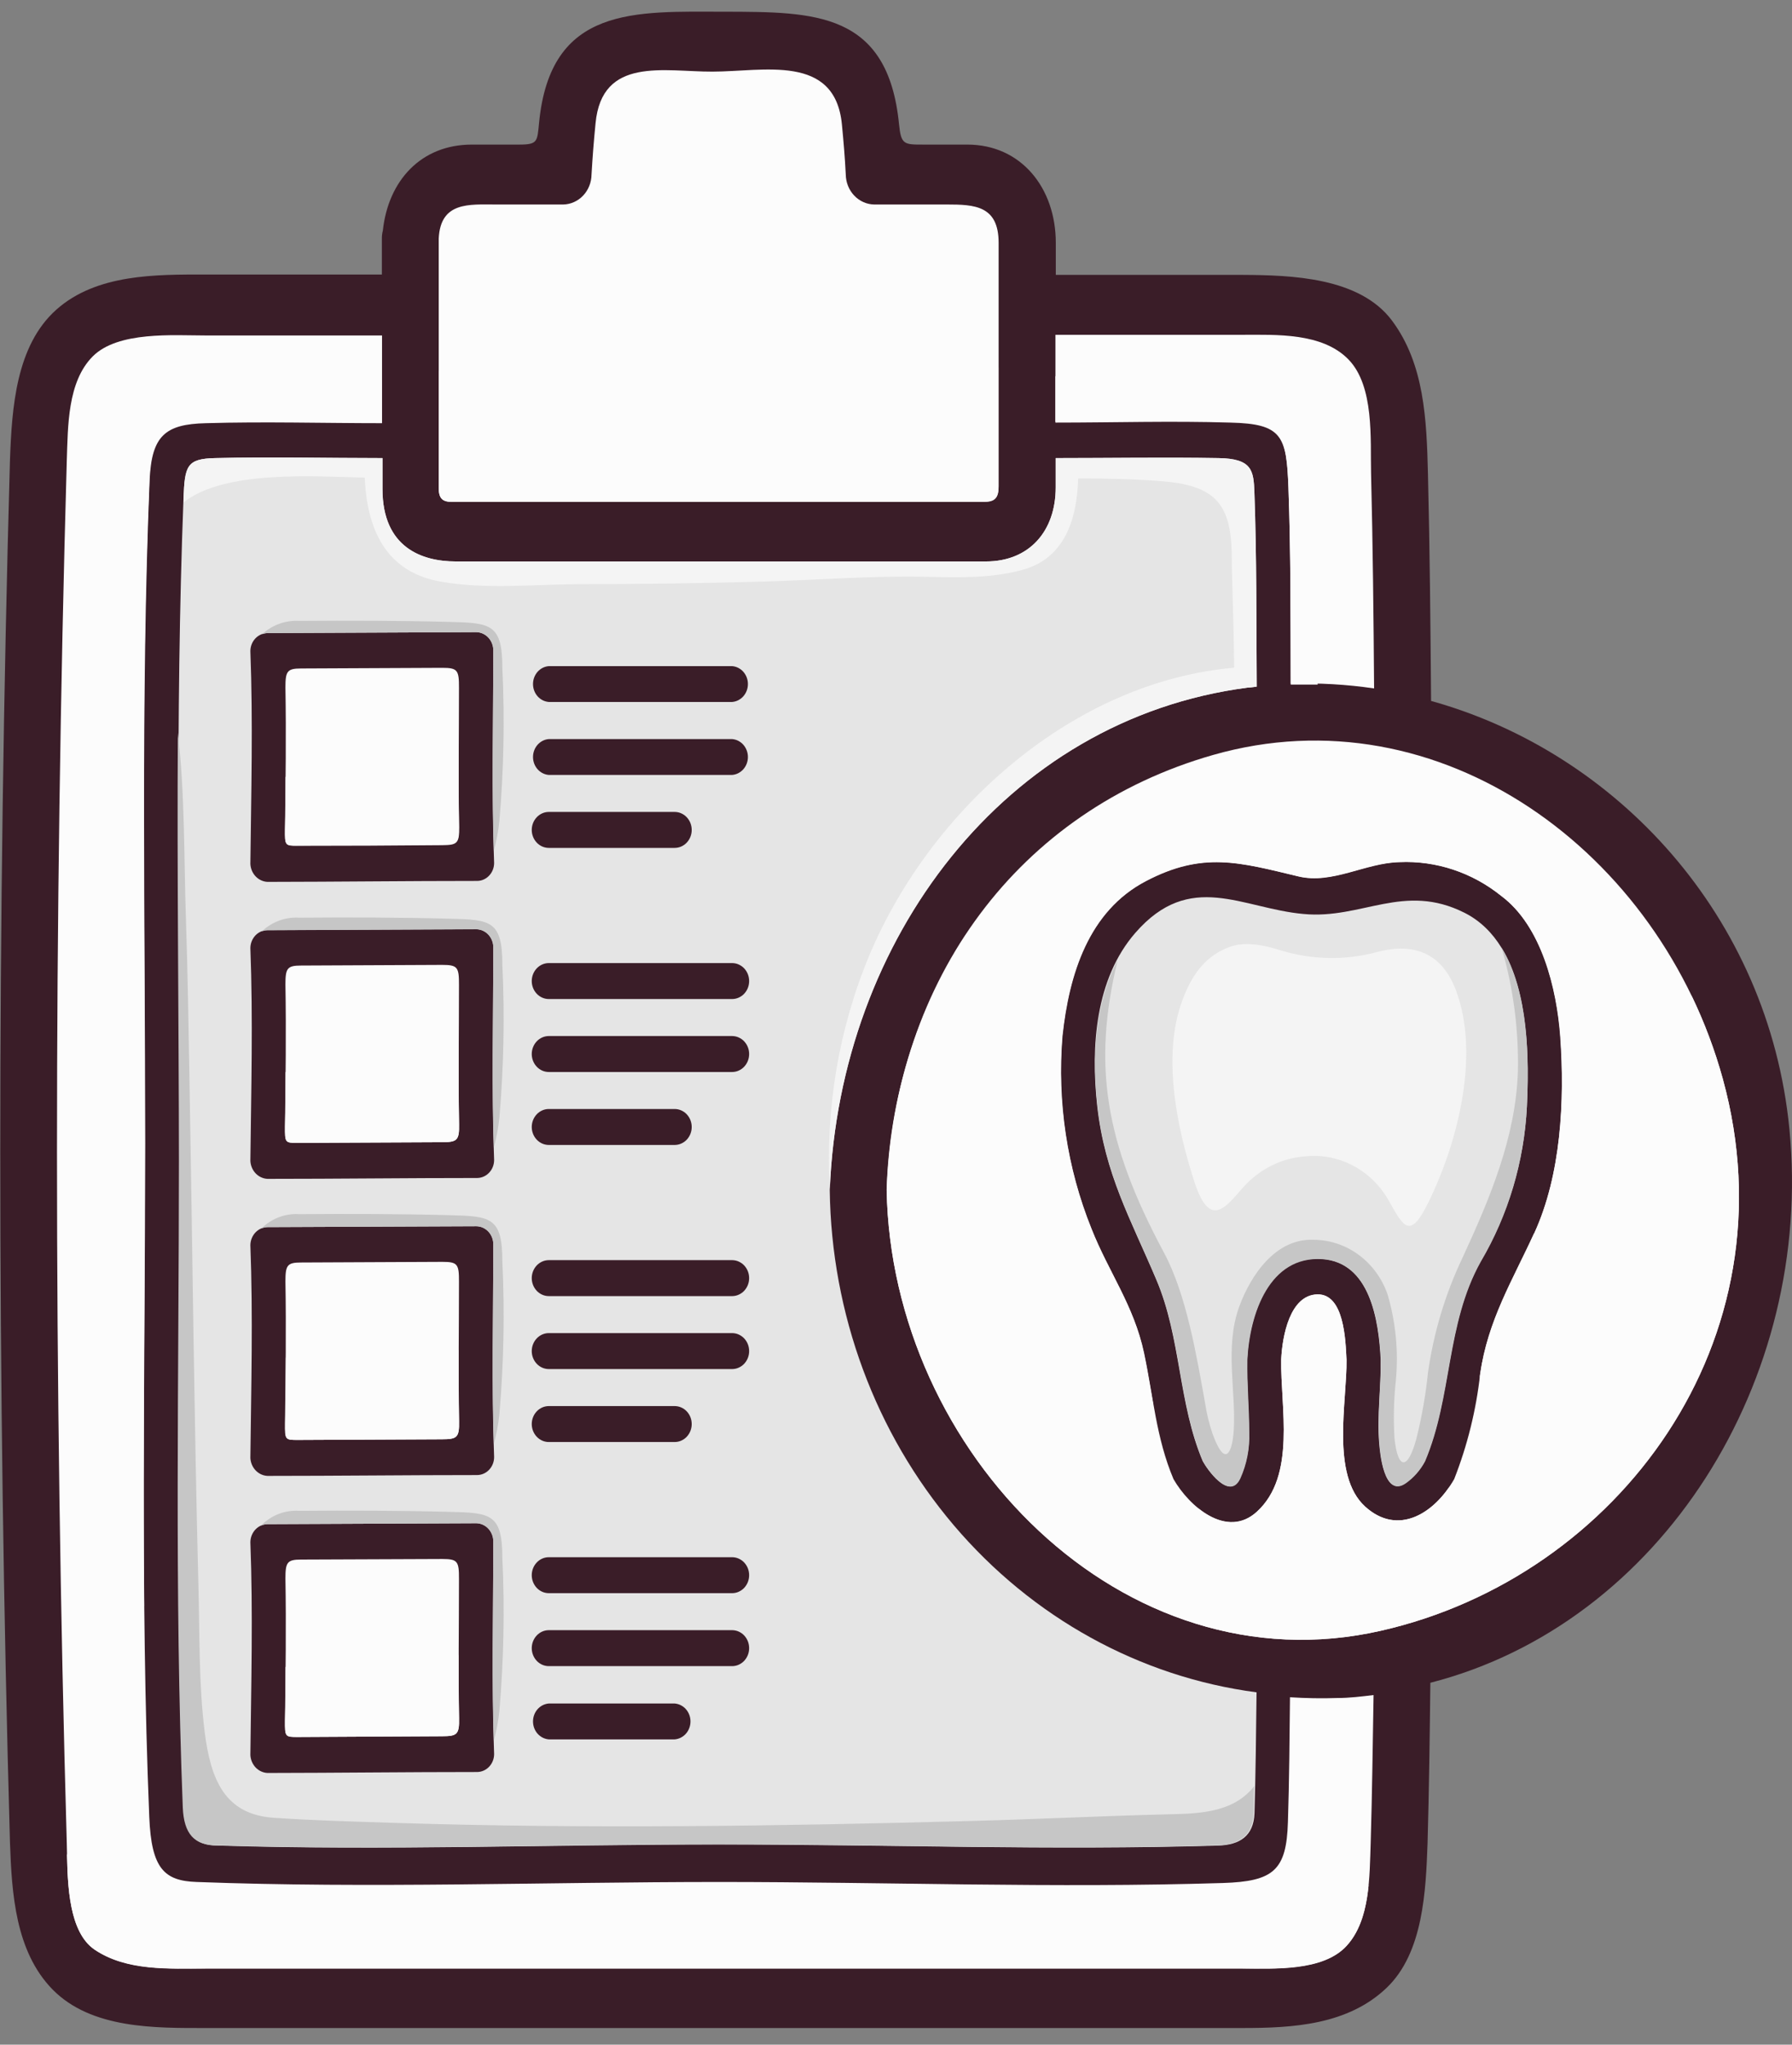<svg width="64" height="73" viewBox="0 0 64 73" fill="none" xmlns="http://www.w3.org/2000/svg">
<rect x="0" y="0" width="64" height="73" fill="#808080" stroke="none"/>
<g clip-path="url(#clip0_53_951)">
<path d="M51.11 25.025C51.088 22.322 51.065 19.619 50.998 16.896C50.95 14.991 50.873 12.997 49.714 11.446C48.555 9.895 46.113 9.824 44.383 9.814H37.707V8.669C37.707 6.713 36.471 5.162 34.548 5.162H32.96C32.292 5.162 32.18 5.162 32.109 4.442C31.714 0.405 29.066 0.428 25.905 0.418C22.695 0.418 19.653 0.182 19.251 4.398C19.187 5.054 19.203 5.162 18.545 5.162H16.851C15.043 5.162 13.866 6.442 13.673 8.233C13.649 8.326 13.637 8.421 13.638 8.517V9.801H7.35C5.578 9.801 3.447 9.774 2.009 11.058C0.571 12.342 0.424 14.555 0.356 16.42C-0.106 32.833 -0.106 49.372 0.356 65.782C0.42 67.614 0.552 69.671 1.874 71.026C3.264 72.445 5.562 72.405 7.353 72.405H44.37C46.164 72.405 48.138 72.3 49.531 70.962C50.834 69.709 50.924 67.499 50.985 65.782C51.039 63.88 51.062 61.978 51.084 60.079C59.333 57.964 64.786 49.267 63.907 40.304C63.162 32.708 57.741 26.867 51.11 25.025Z" fill="#3A1D28"/>
<path d="M15.669 8.517C15.73 7.192 16.761 7.301 17.707 7.301H20.112C20.38 7.297 20.636 7.183 20.825 6.984C21.015 6.784 21.122 6.515 21.126 6.233C21.161 5.618 21.209 5.01 21.27 4.398C21.498 2.006 23.722 2.564 25.443 2.557C27.269 2.557 29.821 1.905 30.068 4.442C30.126 5.04 30.177 5.635 30.206 6.233C30.21 6.515 30.319 6.785 30.509 6.984C30.699 7.184 30.955 7.297 31.223 7.301H33.817C34.808 7.301 35.665 7.341 35.665 8.669V17.372C35.665 17.758 35.547 17.92 35.155 17.92H16.157C15.804 17.92 15.669 17.802 15.669 17.416V8.517Z" fill="#FCFCFC"/>
<path d="M61.529 38.52C59.301 30.411 51.415 24.643 43.324 26.954C36.384 28.934 31.958 34.938 31.666 42.48C31.833 51.862 40.114 60.322 49.319 58.221C57.793 56.298 64.09 47.838 61.529 38.52ZM54.788 44.03C54.012 45.72 53.136 47.132 52.863 49.051C52.72 50.343 52.407 51.607 51.935 52.808C51.229 54.035 49.929 54.856 48.754 53.785C47.519 52.66 48.112 50.001 48.09 48.544C48.055 47.869 48.013 46.179 47.04 46.21C46.068 46.24 45.798 47.69 45.757 48.528C45.728 50.24 46.302 52.68 44.887 53.971C43.815 54.947 42.476 53.791 41.911 52.808C41.289 51.339 41.189 49.852 40.859 48.301C40.499 46.612 39.597 45.419 38.987 43.878C38.11 41.706 37.753 39.341 37.947 36.989C38.185 34.769 38.888 32.529 40.923 31.462C42.958 30.394 44.261 30.786 46.379 31.293C47.586 31.58 48.77 30.806 49.984 30.783C51.292 30.724 52.579 31.151 53.62 31.989C55.058 33.06 55.607 35.293 55.732 37.03C55.883 39.31 55.755 41.942 54.795 44.037L54.788 44.03Z" fill="#FCFCFC"/>
<path d="M54.532 39.51C54.431 41.47 53.861 43.371 52.876 45.037C51.627 47.274 51.868 49.852 50.886 52.166C50.717 52.481 50.481 52.749 50.195 52.95C49.412 53.491 49.281 51.818 49.255 51.514C49.175 50.535 49.326 49.534 49.31 48.551C49.242 47.125 48.924 45.068 47.22 44.946C45.33 44.808 44.623 46.889 44.54 48.534C44.524 49.403 44.601 50.271 44.608 51.143C44.628 51.708 44.518 52.27 44.286 52.781C43.898 53.596 43.102 52.443 42.955 52.166C42.075 50.092 42.184 47.774 41.298 45.689C40.374 43.507 39.459 41.922 39.186 39.483C38.952 37.364 39.122 34.942 40.547 33.306C42.508 31.053 44.357 32.435 46.553 32.631C48.639 32.83 50.134 31.499 52.301 32.587C54.583 33.736 54.634 37.28 54.532 39.51Z" fill="#E5E5E5"/>
<path d="M37.694 11.953H44.37C45.574 11.953 47.217 11.872 48.154 12.828C49.091 13.784 48.937 15.7 48.966 16.883C49.03 19.447 49.056 22.015 49.075 24.579C48.089 24.433 47.092 24.377 46.097 24.41C46.097 22.076 46.097 19.731 46.016 17.396C45.946 15.541 45.805 15.099 43.943 15.058C41.86 15.011 39.77 15.058 37.694 15.058V11.953Z" fill="#FCFCFC"/>
<path d="M48.953 65.796C48.912 66.982 48.937 68.546 48.096 69.465C47.255 70.384 45.471 70.279 44.37 70.279H7.35C6.044 70.279 4.526 70.371 3.38 69.604C2.356 68.908 2.417 66.901 2.385 65.806C1.919 49.396 1.919 32.857 2.385 16.443C2.427 15.22 2.407 13.636 3.309 12.727C4.211 11.818 6.198 11.977 7.347 11.977H13.644V15.109C11.548 15.109 9.443 15.048 7.35 15.109C5.893 15.143 5.424 15.565 5.344 17.106C5.023 24.998 5.187 32.945 5.184 40.834C5.184 48.828 5.004 56.876 5.331 64.867C5.405 66.725 5.874 67.151 7.023 67.191C13.224 67.424 19.476 67.191 25.677 67.191C31.657 67.191 37.681 67.414 43.667 67.228C45.484 67.171 45.946 66.779 45.997 65.053C46.045 63.569 46.055 62.083 46.071 60.596C46.626 60.63 47.188 60.643 47.756 60.623C48.196 60.623 48.626 60.569 49.056 60.518C49.027 62.245 49.005 64.022 48.953 65.796Z" fill="#FCFCFC"/>
<path d="M10.178 29.61C10.2 27.921 10.223 26.232 10.194 24.542C10.194 23.968 10.252 23.866 10.755 23.866L15.795 23.843C16.343 23.843 16.395 23.927 16.392 24.559C16.392 26.211 16.366 27.867 16.392 29.522C16.392 30.104 16.311 30.158 15.779 30.161C14.067 30.161 12.346 30.169 10.617 30.185C10.187 30.198 10.171 30.188 10.178 29.61Z" fill="#FCFCFC"/>
<path d="M15.785 40.78L10.624 40.804C10.187 40.804 10.171 40.804 10.178 40.216C10.2 38.527 10.223 36.837 10.194 35.148C10.194 34.574 10.252 34.472 10.755 34.472L15.795 34.449C16.343 34.449 16.395 34.533 16.392 35.165C16.392 36.817 16.366 38.472 16.392 40.125C16.408 40.723 16.318 40.777 15.785 40.78Z" fill="#FCFCFC"/>
<path d="M15.785 51.386L10.624 51.41C10.187 51.41 10.171 51.41 10.178 50.818C10.2 49.129 10.223 47.44 10.194 45.75C10.194 45.176 10.252 45.074 10.755 45.074L15.795 45.051C16.343 45.051 16.395 45.132 16.392 45.764C16.392 47.419 16.366 49.075 16.392 50.727C16.408 51.328 16.318 51.383 15.785 51.386Z" fill="#FCFCFC"/>
<path d="M29.634 42.486C29.981 33.57 35.868 25.677 44.562 24.549C44.668 24.549 44.774 24.525 44.883 24.515C44.867 22.207 44.883 19.886 44.8 17.579C44.771 16.798 44.72 16.372 43.516 16.355C41.59 16.322 39.639 16.355 37.704 16.355V17.403C37.704 18.957 36.766 20.045 35.213 20.045H16.276C15.063 20.045 13.66 19.545 13.66 17.46V16.355C11.67 16.355 9.674 16.305 7.687 16.355C6.666 16.376 6.599 16.633 6.554 17.788C6.249 25.654 6.416 33.57 6.419 41.439C6.419 49.122 6.256 56.856 6.557 64.539C6.596 65.485 6.971 65.891 7.771 65.891C13.731 66.076 19.736 65.853 25.693 65.853C31.65 65.853 37.588 66.07 43.519 65.891C44.27 65.867 44.771 65.553 44.803 64.742C44.845 63.303 44.861 61.86 44.877 60.42C40.708 59.872 36.868 57.754 34.066 54.458C31.265 51.161 29.69 46.909 29.634 42.486ZM17.04 63.265C14.543 63.265 12.049 63.296 9.552 63.299C9.393 63.291 9.242 63.221 9.129 63.102C9.017 62.983 8.95 62.825 8.942 62.657C8.971 60.13 9.038 57.589 8.942 55.059C8.944 54.889 9.009 54.727 9.123 54.606C9.237 54.486 9.391 54.418 9.552 54.416L17.008 54.383C17.169 54.385 17.323 54.453 17.437 54.573C17.551 54.693 17.616 54.855 17.618 55.025C17.618 57.555 17.55 60.093 17.647 62.623C17.647 62.793 17.583 62.956 17.469 63.076C17.355 63.196 17.201 63.264 17.04 63.265ZM17.04 52.663C14.543 52.663 12.049 52.693 9.552 52.693C9.393 52.685 9.242 52.615 9.129 52.496C9.017 52.378 8.95 52.219 8.942 52.051C8.971 49.524 9.038 46.983 8.942 44.453C8.945 44.283 9.01 44.122 9.123 44.002C9.237 43.882 9.391 43.813 9.552 43.811L17.008 43.78C17.169 43.78 17.324 43.848 17.438 43.967C17.552 44.087 17.617 44.249 17.618 44.419C17.618 46.95 17.55 49.487 17.647 52.021C17.647 52.191 17.583 52.353 17.469 52.474C17.355 52.594 17.201 52.662 17.04 52.663ZM17.04 42.057C14.543 42.057 12.049 42.088 9.552 42.088C9.393 42.08 9.243 42.01 9.13 41.892C9.018 41.774 8.951 41.616 8.942 41.449C8.971 38.919 9.038 36.381 8.942 33.847C8.944 33.678 9.009 33.516 9.123 33.396C9.237 33.277 9.391 33.209 9.552 33.209L17.008 33.175C17.169 33.176 17.324 33.243 17.438 33.364C17.552 33.484 17.617 33.647 17.618 33.817C17.618 36.347 17.55 38.885 17.647 41.415C17.647 41.585 17.583 41.748 17.469 41.868C17.355 41.988 17.201 42.056 17.04 42.057ZM17.04 31.451C14.543 31.451 12.049 31.482 9.552 31.485C9.393 31.477 9.242 31.407 9.129 31.288C9.017 31.17 8.95 31.011 8.942 30.843C8.971 28.313 9.038 25.775 8.942 23.245C8.943 23.075 9.007 22.912 9.122 22.792C9.236 22.672 9.39 22.604 9.552 22.603L17.008 22.569C17.169 22.571 17.323 22.639 17.437 22.759C17.551 22.879 17.616 23.041 17.618 23.211C17.618 25.742 17.55 28.279 17.647 30.81C17.647 30.979 17.583 31.142 17.469 31.262C17.355 31.383 17.201 31.451 17.04 31.451Z" fill="#E5E5E5"/>
<path d="M15.785 61.988L10.624 62.015C10.187 62.015 10.171 62.015 10.178 61.424C10.2 59.735 10.223 58.045 10.194 56.356C10.194 55.782 10.252 55.68 10.755 55.68L15.795 55.66C16.343 55.66 16.395 55.741 16.392 56.373C16.392 58.025 16.366 59.681 16.392 61.336C16.408 61.931 16.318 61.985 15.785 61.988Z" fill="#FCFCFC"/>
<path d="M54.211 38.249C54.134 40.615 53.2 42.804 52.243 44.882C51.624 46.174 51.205 47.562 51.001 48.994C50.919 49.792 50.78 50.582 50.587 51.359C50.266 52.541 49.919 52.44 49.804 51.359C49.761 50.668 49.777 49.975 49.852 49.288C49.95 48.249 49.848 47.2 49.553 46.203C49.352 45.632 48.989 45.139 48.513 44.792C48.037 44.445 47.471 44.261 46.893 44.264C45.561 44.216 44.668 45.52 44.254 46.662C43.738 48.078 44.142 49.669 44.065 51.028C44.023 51.785 43.782 52.501 43.304 51.187C43.183 50.83 43.094 50.462 43.038 50.088C42.739 48.426 42.373 46.216 41.574 44.73C39.462 40.794 39.007 38.03 39.918 34.276C39.096 35.82 39.003 37.756 39.196 39.493C39.469 41.932 40.383 43.517 41.308 45.7C42.194 47.781 42.085 50.092 42.964 52.176C43.112 52.437 43.908 53.606 44.296 52.791C44.527 52.281 44.637 51.718 44.617 51.153C44.617 50.281 44.534 49.413 44.55 48.544C44.633 46.899 45.339 44.828 47.23 44.956C48.934 45.078 49.252 47.136 49.319 48.561C49.319 49.544 49.184 50.545 49.265 51.524C49.29 51.828 49.422 53.501 50.205 52.96C50.49 52.76 50.727 52.491 50.895 52.176C51.877 49.862 51.636 47.284 52.885 45.047C53.869 43.377 54.435 41.472 54.532 39.51C54.612 37.82 54.602 35.418 53.63 33.837C54.045 35.266 54.241 36.755 54.211 38.249Z" fill="#C6C6C6"/>
<path d="M17.942 45.051C17.942 43.453 17.528 43.422 16.061 43.385C14.27 43.338 12.476 43.334 10.685 43.348C10.438 43.332 10.191 43.37 9.959 43.458C9.727 43.546 9.514 43.684 9.334 43.861C9.402 43.829 9.477 43.812 9.552 43.811L17.008 43.78C17.169 43.78 17.324 43.848 17.438 43.967C17.552 44.087 17.617 44.249 17.618 44.419C17.618 46.784 17.563 49.176 17.637 51.548C17.734 51.199 17.8 50.842 17.836 50.48C17.992 48.675 18.027 46.861 17.942 45.051Z" fill="#C6C6C6"/>
<path d="M41.581 64.779C39.299 64.836 37.017 64.951 34.735 65.012C27.879 65.195 21.007 65.299 14.151 65.083C12.701 65.036 11.24 64.999 9.789 64.9C8.011 64.786 7.52 63.512 7.308 61.819C7.097 60.126 7.132 58.363 7.087 56.65C6.933 50.615 6.875 44.578 6.766 38.54C6.734 36.638 6.705 34.732 6.641 32.83C6.567 30.64 6.609 28.367 6.352 26.16C6.32 31.256 6.387 36.354 6.39 41.432C6.39 49.115 6.227 56.849 6.528 64.532C6.567 65.478 6.942 65.884 7.742 65.884C13.702 66.07 19.707 65.847 25.664 65.847C31.621 65.847 37.559 66.063 43.49 65.884C44.242 65.86 44.742 65.546 44.774 64.735C44.774 64.397 44.774 64.086 44.797 63.762C44.778 63.782 44.765 63.806 44.749 63.826C43.962 64.772 42.656 64.752 41.581 64.779Z" fill="#C6C6C6"/>
<path d="M17.942 55.643C17.942 54.045 17.528 54.011 16.061 53.977C14.27 53.93 12.476 53.926 10.685 53.94C10.434 53.923 10.183 53.962 9.948 54.053C9.712 54.144 9.498 54.286 9.318 54.471C9.391 54.436 9.471 54.417 9.552 54.416L17.008 54.383C17.169 54.384 17.323 54.453 17.437 54.573C17.551 54.693 17.616 54.855 17.618 55.025C17.618 57.39 17.563 59.755 17.637 62.14C17.734 61.791 17.8 61.434 17.836 61.072C17.991 59.267 18.027 57.453 17.942 55.643Z" fill="#C6C6C6"/>
<path d="M17.942 34.465C17.942 32.867 17.528 32.834 16.061 32.8C14.27 32.752 12.476 32.749 10.685 32.763C10.442 32.748 10.198 32.783 9.969 32.868C9.739 32.953 9.528 33.085 9.346 33.256C9.412 33.228 9.481 33.213 9.552 33.212L17.008 33.178C17.169 33.179 17.324 33.247 17.438 33.367C17.552 33.487 17.617 33.65 17.618 33.82C17.618 36.185 17.563 38.584 17.637 40.959C17.734 40.611 17.8 40.255 17.836 39.895C17.991 38.09 18.027 36.276 17.942 34.465Z" fill="#C6C6C6"/>
<path d="M17.942 23.87C17.942 22.272 17.528 22.241 16.061 22.204C14.27 22.157 12.476 22.153 10.685 22.167C10.201 22.139 9.726 22.31 9.359 22.643C9.421 22.62 9.486 22.606 9.552 22.603L17.008 22.569C17.169 22.571 17.323 22.639 17.437 22.759C17.551 22.879 17.616 23.041 17.618 23.211C17.618 25.593 17.563 27.982 17.637 30.367C17.734 30.018 17.8 29.661 17.836 29.299C17.992 27.494 18.027 25.68 17.942 23.87Z" fill="#C6C6C6"/>
<path d="M51.996 35.351C51.434 33.871 50.311 33.681 49.143 33.999C48.029 34.293 46.862 34.27 45.76 33.935C45.118 33.736 44.457 33.597 43.889 33.817C42.996 34.154 42.512 34.884 42.181 35.844C41.539 37.719 41.998 40.172 42.662 42.209C43.218 43.916 43.799 43.064 44.383 42.409C44.977 41.734 45.798 41.329 46.671 41.28C47.256 41.228 47.842 41.352 48.362 41.637C48.883 41.921 49.316 42.355 49.611 42.888C50.138 43.818 50.359 44.27 51.023 42.909C52.121 40.662 52.84 37.584 51.996 35.351Z" fill="#F4F4F4"/>
<path d="M31.06 34.077C29.96 36.704 29.472 39.57 29.638 42.436C30.004 33.54 35.887 25.677 44.562 24.549C44.668 24.549 44.774 24.525 44.883 24.515C44.867 22.207 44.883 19.886 44.8 17.579C44.771 16.798 44.72 16.372 43.516 16.355C41.59 16.322 39.639 16.355 37.703 16.355V17.403C37.703 18.957 36.766 20.045 35.213 20.045H16.276C15.063 20.045 13.66 19.545 13.66 17.46V16.355C11.67 16.355 9.674 16.305 7.687 16.355C6.666 16.376 6.599 16.633 6.554 17.788C6.554 17.839 6.554 17.89 6.554 17.94C8.005 16.778 11.205 17.008 13.025 17.052C13.105 18.852 13.75 20.43 15.759 20.768C17.309 21.045 19.065 20.866 20.628 20.856C22.824 20.856 25.016 20.826 27.205 20.765C29.131 20.714 31.076 20.552 33.008 20.592C34.189 20.616 35.364 20.66 36.516 20.346C38.002 19.94 38.464 18.579 38.506 17.082C39.491 17.082 40.473 17.102 41.459 17.177C43.333 17.325 43.965 17.92 43.991 19.788C43.991 20.41 44.017 21.028 44.033 21.647C44.055 22.376 44.068 23.11 44.078 23.839C38.4 24.329 33.294 28.799 31.06 34.077Z" fill="#F4F4F4"/>
<path d="M15.785 61.988C16.318 61.988 16.408 61.931 16.398 61.349C16.382 60.593 16.379 59.833 16.379 59.076C15.966 59.671 15.447 60.175 14.851 60.562C14.099 61.066 13.188 61.237 12.317 61.038C11.446 60.84 10.684 60.288 10.197 59.501C10.197 60.143 10.197 60.782 10.178 61.424C10.178 62.002 10.178 62.015 10.624 62.015L15.785 61.988Z" fill="#FCFCFC"/>
<path d="M14.225 56.467C13.533 56.421 12.838 56.439 12.149 56.522C11.468 56.667 11.314 57.153 11.282 57.832C11.227 58.991 12.043 59.657 13.073 59.758C14.103 59.86 15.149 59.258 15.348 58.164C15.586 56.866 15.252 56.522 14.225 56.467Z" fill="#FCFCFC"/>
<path d="M10.624 30.198C12.336 30.198 14.056 30.19 15.785 30.174C16.318 30.174 16.408 30.117 16.398 29.536C16.376 28.444 16.379 27.353 16.382 26.262C16.001 27.125 15.397 27.858 14.639 28.377C13.75 28.956 12.685 29.156 11.661 28.938C11.348 28.859 11.054 28.709 10.802 28.499C10.549 28.289 10.343 28.024 10.197 27.721C10.197 28.35 10.197 28.982 10.178 29.61C10.171 30.188 10.187 30.198 10.624 30.198Z" fill="#FCFCFC"/>
<path d="M14.164 24.667C13.604 24.621 13.042 24.621 12.482 24.667C12.291 24.671 12.104 24.718 11.931 24.805C11.759 24.892 11.607 25.016 11.484 25.17C11.006 25.897 11.092 27.228 11.738 27.819C12.457 28.475 13.834 27.566 14.408 27.086C15.547 26.127 15.339 24.768 14.164 24.667Z" fill="#FCFCFC"/>
<path d="M15.785 51.386C16.318 51.386 16.408 51.328 16.398 50.744C16.382 49.889 16.379 49.034 16.379 48.183C16.178 48.444 15.963 48.693 15.737 48.93C13.978 50.74 11.436 50.392 10.21 48.47C10.21 49.254 10.201 50.037 10.184 50.818C10.184 51.396 10.184 51.41 10.63 51.41L15.785 51.386Z" fill="#FCFCFC"/>
<path d="M52.863 49.058L52.834 49.25L52.882 49.071C53.334 47.436 54.361 46.156 55.013 44.622C55.962 42.297 56.401 39.777 56.297 37.249C56.233 35.151 55.678 33.036 54.323 31.458C52.551 29.397 50.131 29.921 47.856 30.414C45.994 30.816 44.2 30.019 42.335 30.076C41.372 30.11 40.374 30.641 39.604 31.228C38.188 32.303 37.476 34.269 37.28 36.026C36.712 41.179 39.052 45.666 41.186 50.129C41.077 49.528 40.981 48.916 40.849 48.294C40.489 46.605 39.588 45.412 38.978 43.871C38.101 41.699 37.744 39.334 37.938 36.982C38.175 34.763 38.878 32.523 40.913 31.455C42.948 30.387 44.251 30.779 46.37 31.286C47.576 31.573 48.761 30.799 49.974 30.776C51.283 30.717 52.57 31.144 53.611 31.982C55.048 33.053 55.597 35.286 55.722 37.023C55.883 39.297 55.755 41.929 54.795 44.024C54.018 45.737 53.142 47.139 52.863 49.058Z" fill="#FCFCFC"/>
<path d="M61.529 38.52C61.242 37.482 60.863 36.475 60.396 35.513C61.679 39.327 62.167 43.267 60.623 47.45C58.412 53.447 53.28 56.619 47.358 57.109C44.527 57.346 41.7 56.815 39.292 55.187C36.561 53.335 34.764 50.173 33.746 47.004C32.353 42.526 32.618 37.661 34.487 33.381C32.739 36.067 31.76 39.225 31.666 42.479C31.833 51.862 40.114 60.322 49.319 58.221C57.793 56.298 64.09 47.838 61.529 38.52Z" fill="#FCFCFC"/>
<path d="M51.765 53.082C51.036 54.153 49.839 54.771 48.754 53.791C47.519 52.666 48.112 50.007 48.09 48.551C48.055 47.875 48.013 46.186 47.04 46.217C46.068 46.247 45.798 47.696 45.757 48.534C45.728 50.247 46.302 52.687 44.887 53.977C44.2 54.602 43.404 54.352 42.775 53.832C43.487 54.609 44.463 54.947 45.397 54.004C45.959 53.437 46.331 52.369 46.411 50.582C46.517 48.25 47.316 48.328 47.374 50.609C47.454 54.45 48.947 55.001 50.064 54.748C50.792 54.592 51.364 53.93 51.765 53.082Z" fill="#FCFCFC"/>
<path d="M14.016 45.882C13.529 45.852 13.053 45.841 12.553 45.862C12.209 45.862 11.709 45.973 11.558 46.358C11.214 47.23 11.821 48.453 12.639 48.788C13.098 48.986 13.611 48.994 14.075 48.81C14.538 48.626 14.919 48.265 15.14 47.798C15.788 46.497 15.223 45.953 14.016 45.882Z" fill="#FCFCFC"/>
<path d="M16.398 40.138C16.375 39.057 16.379 37.972 16.382 36.888C16.112 37.322 15.807 37.731 15.47 38.111C15.066 38.545 14.582 38.886 14.046 39.115C13.511 39.343 12.938 39.453 12.36 39.439C11.42 39.439 10.755 38.932 10.197 38.266C10.197 38.915 10.197 39.567 10.178 40.216C10.178 40.794 10.178 40.804 10.624 40.804L15.785 40.78C16.318 40.777 16.408 40.722 16.398 40.138Z" fill="#FCFCFC"/>
<path d="M14.459 35.077C13.458 34.925 12.325 34.844 11.487 35.246C10.502 35.715 11.089 37.327 11.635 37.885C12.396 38.665 13.837 38.385 14.524 37.702C14.847 37.32 15.094 36.873 15.249 36.388C15.512 35.631 15.194 35.188 14.459 35.077Z" fill="#FCFCFC"/>
<path d="M35.152 17.91C35.544 17.91 35.662 17.747 35.662 17.362V13.119C35.032 14.231 34.057 15.082 32.902 15.528C30.713 16.423 27.933 16.203 25.619 16.322C23.393 16.486 21.157 16.398 18.95 16.058C17.736 15.838 16.674 15.291 16.045 14.139C15.888 13.844 15.762 13.531 15.669 13.207V17.416C15.669 17.802 15.804 17.92 16.157 17.92L35.152 17.91Z" fill="#FCFCFC"/>
<path d="M31.166 8.743C29.679 8.905 28.18 8.966 28.084 6.915C28.062 6.432 28.084 5.746 27.828 5.311C27.186 4.253 24.194 4.094 23.466 5.311C23.202 5.746 23.231 6.432 23.209 6.915C23.113 8.966 21.604 8.905 20.124 8.743C19.642 8.667 19.148 8.763 18.724 9.017C18.299 9.27 17.968 9.667 17.782 10.142C17.598 10.618 17.57 11.145 17.703 11.64C17.837 12.134 18.124 12.567 18.52 12.869C19.534 13.696 21.845 13.578 23.039 13.595C23.886 13.595 27.413 13.595 28.261 13.595C29.455 13.595 31.766 13.696 32.78 12.869C33.177 12.567 33.465 12.133 33.599 11.637C33.733 11.141 33.704 10.613 33.518 10.136C33.331 9.659 32.998 9.263 32.571 9.01C32.144 8.758 31.649 8.664 31.166 8.743Z" fill="#FCFCFC"/>
<path d="M46.241 69.3C43.905 69.786 41.237 69.584 38.859 69.638C33.252 69.732 27.625 69.668 22.034 69.587C17.541 69.519 13.025 69.438 8.522 69.273C7.161 69.222 5.755 69.202 4.449 68.766C3.28 68.377 2.696 67.374 2.391 66.178C2.417 67.299 2.459 68.982 3.377 69.607C4.522 70.384 6.041 70.283 7.347 70.283H44.37C45.471 70.283 47.259 70.398 48.096 69.469C48.61 68.908 48.799 68.117 48.88 67.299C48.618 67.826 48.243 68.281 47.785 68.628C47.327 68.975 46.798 69.205 46.241 69.3Z" fill="#FCFCFC"/>
<path d="M4.532 40.209C4.699 45.385 4.596 50.551 4.991 55.724C5.03 56.268 5.081 56.812 5.148 57.349C5.094 51.835 5.174 46.311 5.177 40.81C5.177 32.921 5.004 24.974 5.338 17.082C5.402 15.541 5.887 15.119 7.344 15.085C9.436 15.038 11.542 15.085 13.638 15.085V13.561L12.033 13.578C10.236 13.605 8.313 13.487 6.544 13.808C5.277 14.038 4.728 15.011 4.516 16.258C4.131 18.484 4.445 21.011 4.436 23.265C4.4 28.907 4.352 34.553 4.532 40.209Z" fill="#FCFCFC"/>
<path d="M37.694 13.433V15.088C39.774 15.088 41.866 15.024 43.943 15.088C45.805 15.129 45.946 15.572 46.016 17.427C46.103 19.761 46.084 22.106 46.097 24.441C46.418 24.441 46.739 24.441 47.059 24.441C47.085 22.076 47.278 19.71 47.268 17.345C47.268 16.467 47.291 15.592 46.88 14.811C46.286 13.69 44.588 13.652 43.551 13.595C41.6 13.49 39.648 13.45 37.694 13.433Z" fill="#FCFCFC"/>
<path d="M19.601 23.782H26.146C26.299 23.794 26.443 23.866 26.548 23.985C26.653 24.104 26.711 24.26 26.711 24.422C26.711 24.584 26.653 24.74 26.548 24.859C26.443 24.978 26.299 25.05 26.146 25.062H19.601C19.448 25.05 19.304 24.978 19.199 24.859C19.094 24.74 19.036 24.584 19.036 24.422C19.036 24.26 19.094 24.104 19.199 23.985C19.304 23.866 19.448 23.794 19.601 23.782Z" fill="#3A1D28"/>
<path d="M19.601 26.387H26.146C26.299 26.398 26.443 26.471 26.548 26.59C26.653 26.709 26.711 26.865 26.711 27.027C26.711 27.189 26.653 27.345 26.548 27.464C26.443 27.583 26.299 27.655 26.146 27.667H19.601C19.448 27.655 19.304 27.583 19.199 27.464C19.094 27.345 19.036 27.189 19.036 27.027C19.036 26.865 19.094 26.709 19.199 26.59C19.304 26.471 19.448 26.398 19.601 26.387Z" fill="#3A1D28"/>
<path d="M19.601 28.988H24.095C24.256 28.988 24.412 29.056 24.526 29.177C24.64 29.297 24.704 29.46 24.704 29.631C24.704 29.801 24.64 29.964 24.526 30.084C24.412 30.205 24.256 30.272 24.095 30.272H19.601C19.439 30.272 19.284 30.205 19.17 30.084C19.056 29.964 18.991 29.801 18.991 29.631C18.991 29.46 19.056 29.297 19.17 29.177C19.284 29.056 19.439 28.988 19.601 28.988Z" fill="#3A1D28"/>
<path d="M19.601 34.384H26.146C26.307 34.384 26.462 34.452 26.577 34.572C26.691 34.693 26.755 34.856 26.755 35.026C26.755 35.197 26.691 35.36 26.577 35.48C26.462 35.6 26.307 35.668 26.146 35.668H19.601C19.439 35.668 19.284 35.6 19.17 35.48C19.056 35.36 18.991 35.197 18.991 35.026C18.991 34.856 19.056 34.693 19.17 34.572C19.284 34.452 19.439 34.384 19.601 34.384Z" fill="#3A1D28"/>
<path d="M19.601 36.989H26.146C26.307 36.989 26.462 37.057 26.577 37.177C26.691 37.298 26.755 37.461 26.755 37.631C26.755 37.801 26.691 37.965 26.577 38.085C26.462 38.206 26.307 38.273 26.146 38.273H19.601C19.439 38.273 19.284 38.206 19.17 38.085C19.056 37.965 18.991 37.801 18.991 37.631C18.991 37.461 19.056 37.298 19.17 37.177C19.284 37.057 19.439 36.989 19.601 36.989Z" fill="#3A1D28"/>
<path d="M19.601 39.594H24.095C24.256 39.594 24.412 39.662 24.526 39.782C24.64 39.903 24.704 40.066 24.704 40.236C24.704 40.406 24.64 40.57 24.526 40.69C24.412 40.81 24.256 40.878 24.095 40.878H19.601C19.439 40.878 19.284 40.81 19.17 40.69C19.056 40.57 18.991 40.406 18.991 40.236C18.991 40.066 19.056 39.903 19.17 39.782C19.284 39.662 19.439 39.594 19.601 39.594Z" fill="#3A1D28"/>
<path d="M19.601 44.99H26.146C26.307 44.99 26.462 45.058 26.577 45.178C26.691 45.298 26.755 45.462 26.755 45.632C26.755 45.802 26.691 45.965 26.577 46.086C26.462 46.206 26.307 46.274 26.146 46.274H19.601C19.439 46.274 19.284 46.206 19.17 46.086C19.056 45.965 18.991 45.802 18.991 45.632C18.991 45.462 19.056 45.298 19.17 45.178C19.284 45.058 19.439 44.99 19.601 44.99Z" fill="#3A1D28"/>
<path d="M19.601 47.595H26.146C26.307 47.595 26.462 47.663 26.577 47.783C26.691 47.903 26.755 48.067 26.755 48.237C26.755 48.407 26.691 48.571 26.577 48.691C26.462 48.811 26.307 48.879 26.146 48.879H19.601C19.439 48.879 19.284 48.811 19.17 48.691C19.056 48.571 18.991 48.407 18.991 48.237C18.991 48.067 19.056 47.903 19.17 47.783C19.284 47.663 19.439 47.595 19.601 47.595Z" fill="#3A1D28"/>
<path d="M19.601 50.2H24.095C24.256 50.2 24.412 50.268 24.526 50.388C24.64 50.508 24.704 50.672 24.704 50.842C24.704 51.012 24.64 51.175 24.526 51.296C24.412 51.416 24.256 51.484 24.095 51.484H19.601C19.439 51.484 19.284 51.416 19.17 51.296C19.056 51.175 18.991 51.012 18.991 50.842C18.991 50.672 19.056 50.508 19.17 50.388C19.284 50.268 19.439 50.2 19.601 50.2Z" fill="#3A1D28"/>
<path d="M19.601 55.596H26.146C26.307 55.596 26.462 55.663 26.577 55.784C26.691 55.904 26.755 56.067 26.755 56.238C26.755 56.408 26.691 56.571 26.577 56.692C26.462 56.812 26.307 56.88 26.146 56.88H19.601C19.439 56.88 19.284 56.812 19.17 56.692C19.056 56.571 18.991 56.408 18.991 56.238C18.991 56.067 19.056 55.904 19.17 55.784C19.284 55.663 19.439 55.596 19.601 55.596Z" fill="#3A1D28"/>
<path d="M19.601 58.201H26.146C26.307 58.201 26.462 58.268 26.577 58.389C26.691 58.509 26.755 58.672 26.755 58.843C26.755 59.013 26.691 59.176 26.577 59.297C26.462 59.417 26.307 59.485 26.146 59.485H19.601C19.439 59.485 19.284 59.417 19.17 59.297C19.056 59.176 18.991 59.013 18.991 58.843C18.991 58.672 19.056 58.509 19.17 58.389C19.284 58.268 19.439 58.201 19.601 58.201Z" fill="#3A1D28"/>
<path d="M19.601 60.819H24.095C24.248 60.831 24.392 60.903 24.497 61.022C24.602 61.141 24.66 61.297 24.66 61.459C24.66 61.622 24.602 61.778 24.497 61.897C24.392 62.015 24.248 62.088 24.095 62.1H19.601C19.448 62.088 19.304 62.015 19.199 61.897C19.094 61.778 19.036 61.622 19.036 61.459C19.036 61.297 19.094 61.141 19.199 61.022C19.304 60.903 19.448 60.831 19.601 60.819Z" fill="#3A1D28"/>
</g>
<defs>
<clipPath id="clip0_53_951">
<rect width="64" height="72" fill="white" transform="translate(0 0.415)"/>
</clipPath>
</defs>
</svg>
